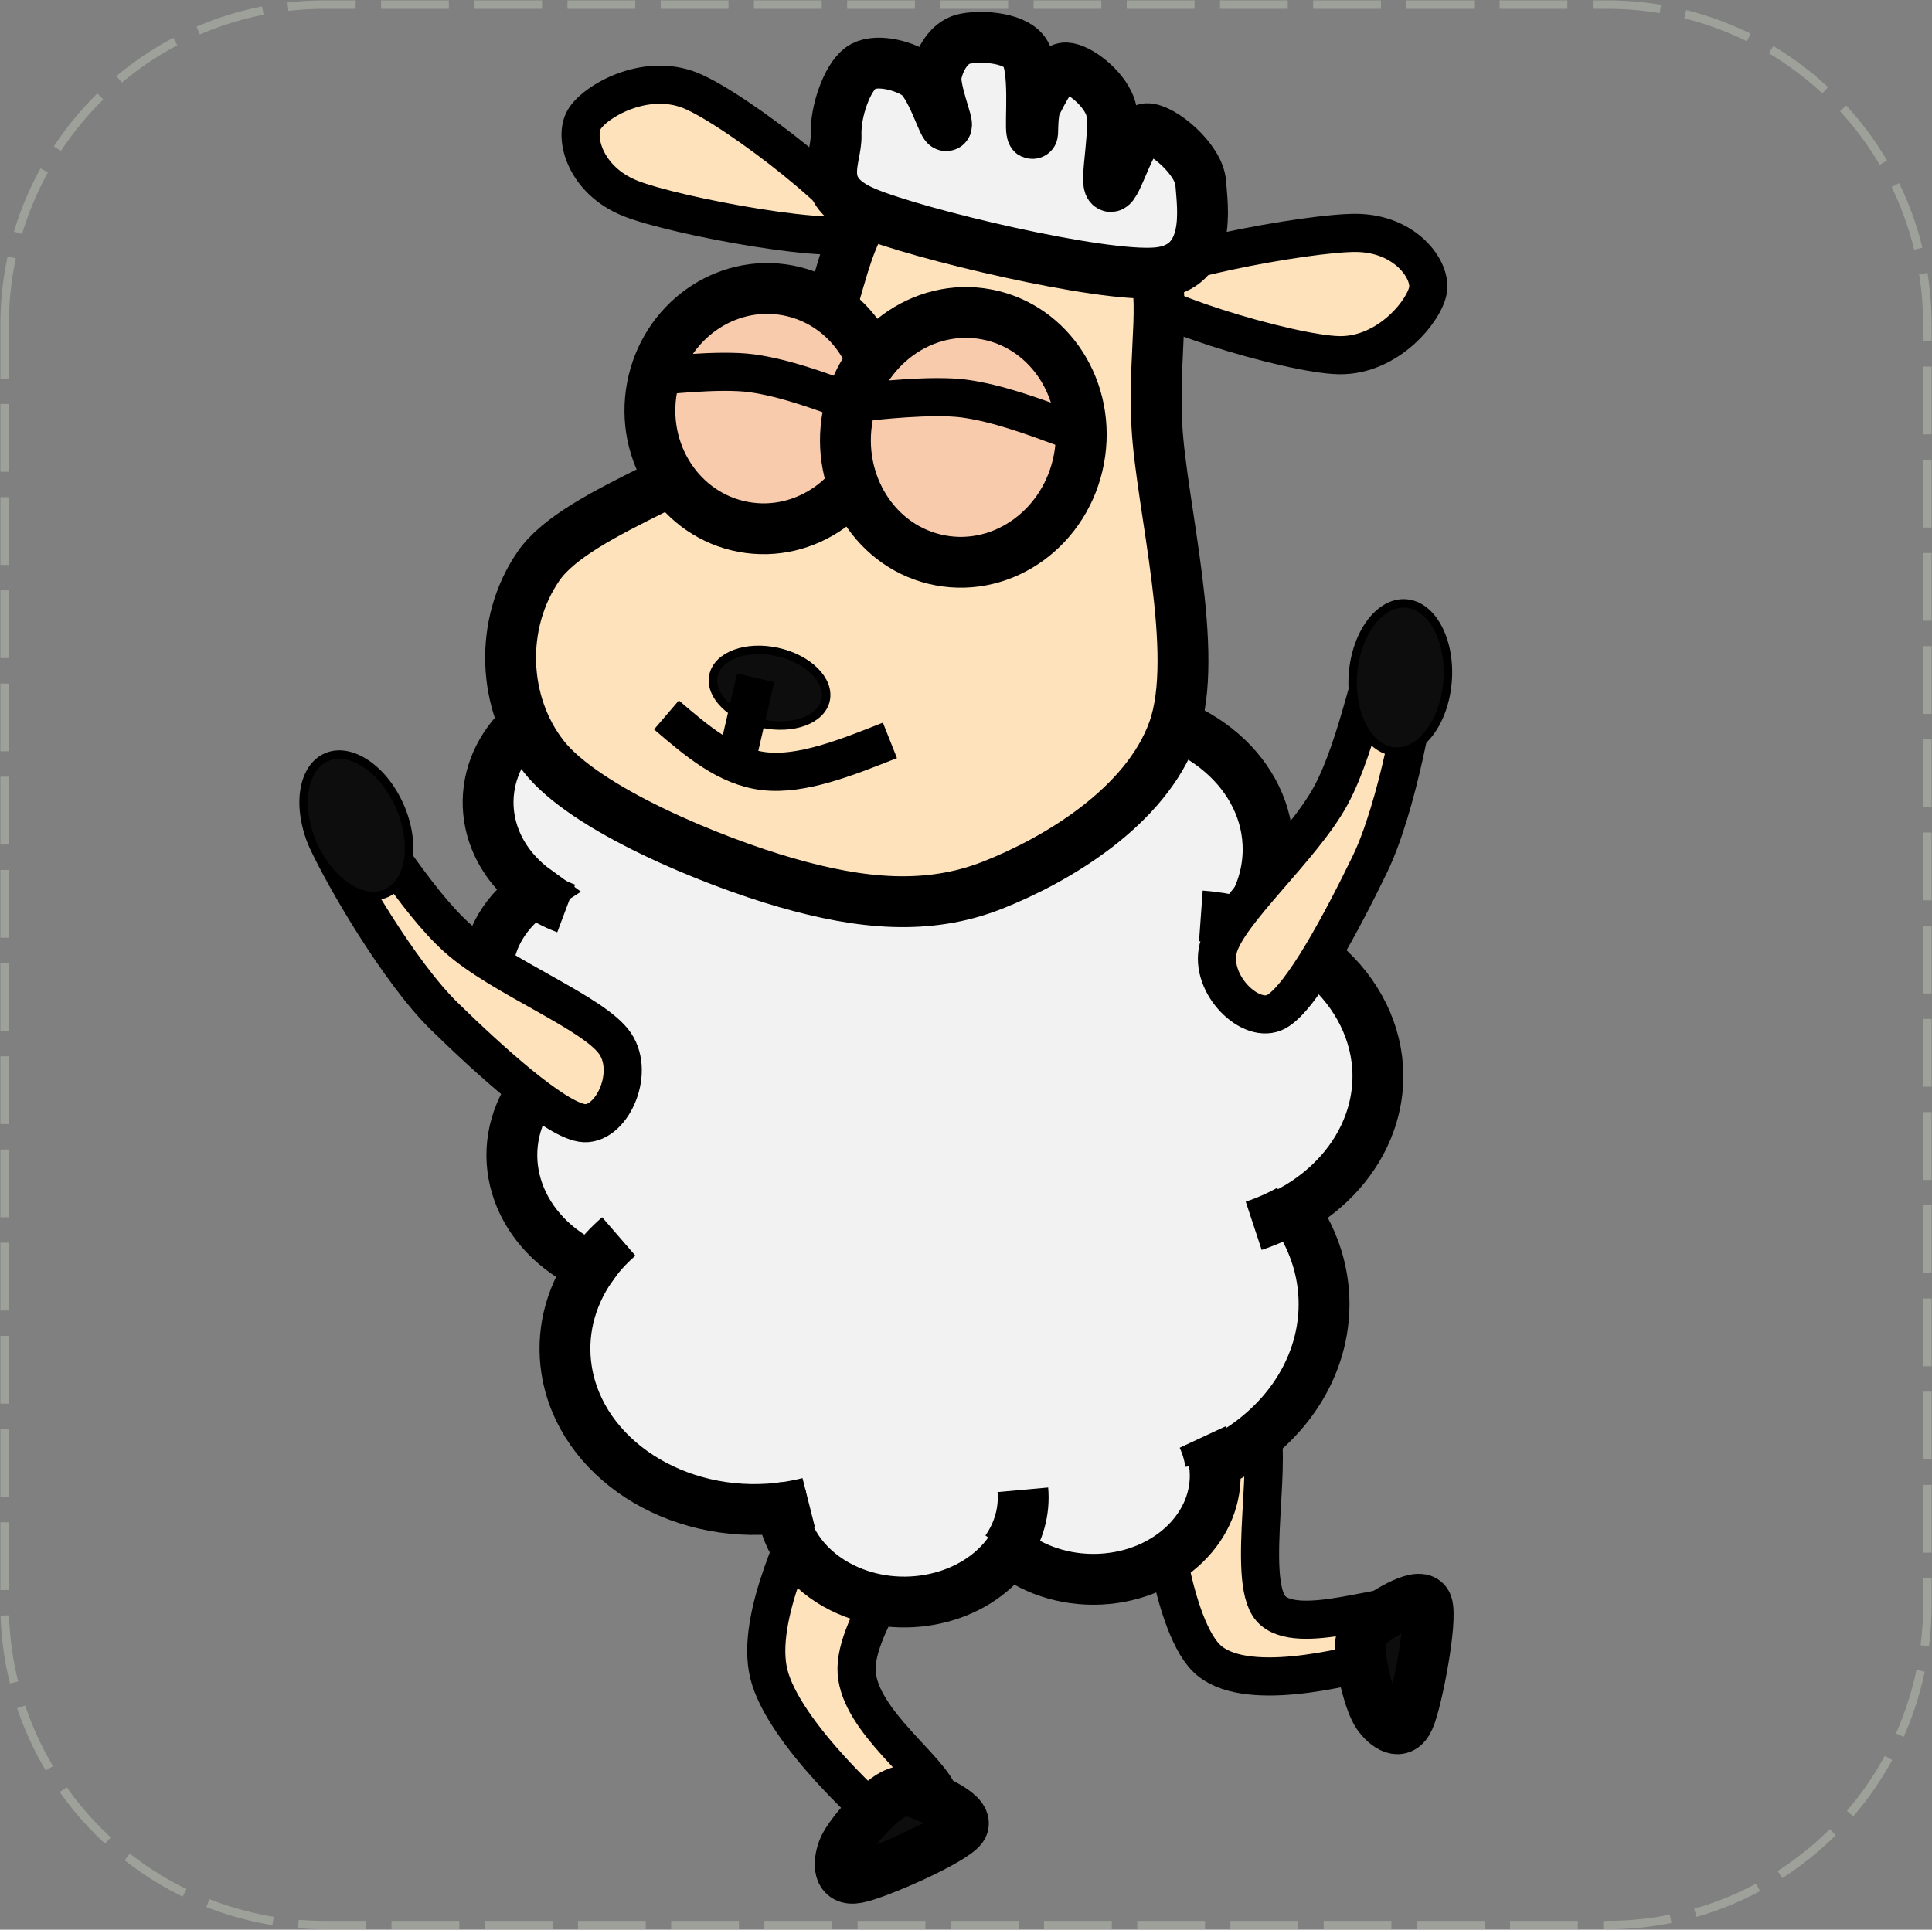 <svg width="1045" height="1044" viewBox="0 0 1045 1044" xmlns="http://www.w3.org/2000/svg" xmlns:xlink="http://www.w3.org/1999/xlink" xml:space="preserve" overflow="hidden"><rect x="0" y="0" width="1045" height="1044" fill="#808080" stroke="none"/><defs><clipPath id="clip0"><rect x="151" y="1314" width="1045" height="1044"/></clipPath></defs><g clip-path="url(#clip0)" transform="translate(-151 -1314)"><path d="M153.5 1489.67C153.5 1394.03 231.031 1316.5 326.67 1316.5L1020.33 1316.5C1115.97 1316.5 1193.5 1394.03 1193.5 1489.67L1193.5 2182.33C1193.5 2277.97 1115.97 2355.5 1020.33 2355.5L326.67 2355.5C231.031 2355.5 153.5 2277.97 153.5 2182.33Z" stroke="#E2F0D9" stroke-width="4.583" stroke-linejoin="round" stroke-miterlimit="10" stroke-dasharray="36.667 13.75" stroke-opacity="0.302" fill="none" fill-rule="evenodd"/><path d="M831.224 2082.11C821.3 2066.82 783.495 2071.06 778.865 2092.54 774.234 2114.01 783.641 2191.15 803.438 2210.96 823.235 2230.77 879.342 2215.9 897.644 2211.37 915.946 2206.85 923.119 2188.33 913.246 2183.81 903.373 2179.29 852.351 2200.07 838.406 2184.25 824.462 2168.42 841.147 2097.39 831.224 2082.11Z" stroke="#000000" stroke-width="20.625" stroke-miterlimit="8" fill="#FDE2BB" fill-rule="evenodd"/><path d="M650.126 2130.06C649.1 2112.1 617.797 2112.74 608.204 2111.14 598.611 2109.54 599.453 2102.33 592.571 2120.45 585.688 2138.57 559.019 2188.56 566.91 2219.86 574.802 2251.16 624.53 2297.19 639.92 2308.26 655.31 2319.33 663.511 2301.19 659.251 2286.29 654.99 2271.4 616.223 2245.52 614.36 2218.89 612.498 2192.26 651.152 2148.02 650.126 2130.06Z" stroke="#000000" stroke-width="20.625" stroke-miterlimit="8" fill="#FDE2BB" fill-rule="evenodd"/><path d="M763.3 1468.37C761.694 1479.39 848.75 1505.79 875.44 1506.17 902.13 1506.54 921.834 1481.66 923.44 1470.63 925.045 1459.6 911.098 1440.48 885.072 1440.01 859.045 1439.55 764.905 1457.34 763.3 1468.37Z" stroke="#000000" stroke-width="20.625" stroke-miterlimit="8" fill="#FDE2BB" fill-rule="evenodd"/><path d="M615.463 1438.63C620.932 1428.92 549.229 1372.94 524.466 1362.97 499.704 1353 472.358 1369.12 466.889 1378.83 461.419 1388.54 467.539 1411.4 491.652 1421.21 515.764 1431.02 609.993 1448.33 615.463 1438.63Z" stroke="#000000" stroke-width="20.625" stroke-miterlimit="8" fill="#FDE2BB" fill-rule="evenodd"/><path d="M572.618 2129.89C516.546 2136.23 464.999 2102.79 457.484 2055.2 454.439 2035.92 459.104 2016.33 470.731 1999.57 431.265 1981.69 416.347 1940.09 437.41 1906.66 441.093 1900.81 445.757 1895.45 451.255 1890.73 418.538 1876.81 405.312 1843.03 421.712 1815.3 426.252 1807.62 432.806 1800.93 440.873 1795.74 409.955 1773.34 406.221 1733.88 432.533 1707.6 443.591 1696.55 458.826 1689.13 475.625 1686.59 487.473 1650.04 532.079 1628.56 575.255 1638.62 578.885 1639.46 582.441 1640.52 585.897 1641.79 630.978 1612.55 695.479 1619.88 729.963 1658.17 740.697 1670.08 747.632 1684.14 750.099 1698.99 798.526 1699.43 837.391 1733.13 836.907 1774.26 836.745 1788 832.11 1801.43 823.515 1813.07 877.775 1827.11 908.35 1875.7 891.804 1921.61 884.87 1940.85 870.263 1957.45 850.472 1968.58 883.801 2015.7 865.672 2076.72 809.981 2104.87 809.279 2105.22 808.573 2105.57 807.863 2105.92 812.038 2136.71 786.084 2164.54 749.893 2168.07 730.603 2169.95 711.312 2164.5 697.161 2153.18 678.605 2179.79 637.991 2188.65 606.447 2172.97 588.249 2163.92 576.241 2148.1 574.117 2130.36Z" stroke="#000000" stroke-width="27.5" stroke-miterlimit="8" fill="#F2F2F2" fill-rule="evenodd"/><path d="M704.246 2119.99C705.27 2131.37 702.144 2142.74 695.287 2152.58M801.531 2091.44C803.668 2096.02 805.086 2100.83 805.75 2105.72M848.531 1968.61C842.438 1972.04 835.93 1974.91 829.116 1977.16M800.536 1809.53C807.752 1810.05 814.882 1811.22 821.809 1813.01M669.201 1740.97C684.061 1715.2 715.041 1698.99 748.834 1699.3M584.718 1642.05C596.216 1646.25 606.409 1652.66 614.499 1660.75M473.954 1686.51C478.602 1685.81 483.32 1685.49 488.041 1685.56M457.248 1805.5C450.755 1803.06 444.712 1799.83 439.307 1795.91M465.601 1894.82C460.233 1893.82 455.033 1892.25 450.12 1890.16M470.619 1999.64C474.826 1993.57 479.886 1987.96 485.687 1982.94M588.442 2127.01C583.267 2128.32 577.977 2129.29 572.622 2129.89" stroke="#000000" stroke-width="27.5" stroke-miterlimit="8" fill="none" fill-rule="evenodd"/><path d="M204.53 16.213C184.832-6.012 144.387 0.826 119.437 1.559 94.487 2.292 68.749 2.292 54.829 20.608 40.91 38.925 44.849 69.453 35.92 111.46 26.99 153.466-6.889 229.419 1.252 272.647 9.394 315.875 52.465 351.776 84.769 370.825 117.073 389.874 153.316 392.072 195.075 386.944 236.833 381.815 308.795 364.719 335.32 340.053 361.846 315.386 370.513 273.135 354.23 238.944 337.947 204.753 262.309 172.027 237.621 134.905 212.934 97.783 224.227 38.437 204.53 16.213Z" stroke="#000000" stroke-width="27.5" stroke-miterlimit="8" fill="#FDE2BB" fill-rule="evenodd" transform="matrix(-0.988 -0.157 -0.157 0.988 829.735 1439.86)"/><path d="M24.78 127.463C-5.443 124.864 0.073 91.943 0.955 78.948 1.837 65.953 21.913 49.203 30.075 49.492 38.238 49.781 46.621 82.702 49.93 80.68 53.239 78.659 45.959 48.048 49.93 37.364 53.901 26.679 67.137 16.86 73.755 16.572 80.373 16.283 86.551 29.855 89.639 35.631 92.727 41.407 91.183 55.846 92.286 51.225 93.389 46.605 90.08 16.283 96.257 7.908 102.434-0.467 121.406-1.044 129.348 0.977 137.29 2.999 142.364 12.24 143.908 20.037 145.453 27.834 136.849 47.76 138.614 47.76 140.379 47.76 146.776 25.235 154.498 20.037 162.219 14.838 177.661 11.085 184.941 16.572 192.221 22.058 198.619 39.963 198.178 52.958 197.736 65.953 210.311 82.702 182.294 94.542 154.277 106.382 55.004 130.062 24.78 127.463Z" stroke="#000000" stroke-width="27.5" stroke-miterlimit="8" fill="#F2F2F2" fill-rule="evenodd" transform="matrix(-1 0.001 0.001 1 801.346 1334.11)"/><path d="M626.29 1546.59C619.648 1581.92 586.823 1605.4 552.972 1599.04 519.121 1592.68 497.064 1558.88 503.706 1523.55 510.348 1488.22 543.173 1464.74 577.024 1471.1 610.875 1477.46 632.932 1511.26 626.29 1546.59Z" stroke="#000000" stroke-width="27.5" stroke-miterlimit="8" fill="#F8CBAD" fill-rule="evenodd"/><path d="M609.53 1538.87C616.439 1502.12 650.037 1477.59 684.575 1484.09 719.112 1490.58 741.509 1525.64 734.599 1562.39 727.69 1599.14 694.092 1623.67 659.555 1617.17 625.018 1610.68 602.621 1575.62 609.53 1538.87Z" stroke="#000000" stroke-width="27.5" stroke-miterlimit="8" fill="#F8CBAD" fill-rule="evenodd"/><path d="M613.058 1532.29C594.263 1525.36 575.468 1518.43 557.663 1515.96 539.858 1513.5 506.226 1517.52 506.226 1517.52L506.226 1517.52" stroke="#000000" stroke-width="20.625" stroke-miterlimit="8" fill="none" fill-rule="evenodd"/><path d="M728.164 1546C709.369 1539.07 690.574 1532.14 672.769 1529.68 654.964 1527.22 621.332 1531.23 621.332 1531.23L621.332 1531.23" stroke="#000000" stroke-width="20.625" stroke-miterlimit="8" fill="none" fill-rule="evenodd"/><path d="M536.926 1679.36C539.291 1668.69 554.783 1663.04 571.529 1666.75 588.274 1670.47 599.932 1682.13 597.567 1692.8 595.202 1703.47 579.709 1709.11 562.964 1705.4 546.218 1701.69 534.561 1690.03 536.926 1679.36Z" stroke="#000000" stroke-width="4.583" stroke-miterlimit="8" fill="#0D0D0D" fill-rule="evenodd"/><path d="M0 0 7.287 48.103" stroke="#000000" stroke-width="20.625" stroke-miterlimit="8" fill="none" fill-rule="evenodd" transform="matrix(-0.997 -0.077 -0.077 0.997 559.718 1680.73)"/><path d="M511.479 1700.8C527.881 1714.86 544.282 1728.93 564.427 1731.23 584.572 1733.52 608.461 1724.04 632.35 1714.56" stroke="#000000" stroke-width="20.625" stroke-miterlimit="8" fill="none" fill-rule="evenodd"/><path d="M913.123 2244.04C908.684 2253.98 900.651 2247.89 896.266 2241.71 891.88 2235.53 887.004 2215.52 886.812 2206.96 886.62 2198.39 889.099 2194.46 895.114 2190.3 901.129 2186.15 919.996 2173.68 922.899 2182.03 925.803 2190.38 917.562 2234.09 913.123 2244.04Z" stroke="#000000" stroke-width="27.5" stroke-miterlimit="8" fill="#0D0D0D" fill-rule="evenodd"/><path d="M614.641 2329.89C603.929 2331.87 604.395 2321.8 607.003 2314.68 609.61 2307.57 623.336 2292.21 630.287 2287.2 637.239 2282.19 641.882 2282.01 648.713 2284.61 655.544 2287.21 676.508 2295.69 671.274 2302.81 666.039 2309.94 625.352 2327.91 614.641 2329.89Z" stroke="#000000" stroke-width="27.5" stroke-miterlimit="8" fill="#0D0D0D" fill-rule="evenodd"/><path d="M841.407 1861.3C827.746 1868.86 805.005 1846.58 809.916 1827.09 814.827 1807.59 855.616 1772.64 870.872 1744.34 886.128 1716.03 893.397 1669.56 901.451 1657.26 909.505 1644.96 920.791 1649.81 919.196 1670.55 917.602 1691.29 906.75 1751.07 891.883 1781.72 877.015 1812.37 855.068 1853.74 841.407 1861.3Z" stroke="#000000" stroke-width="20.625" stroke-miterlimit="8" fill="#FDE2BB" fill-rule="evenodd"/><path d="M34.343 215.432C21.301 224.018-3.08 203.543 0.322 183.73 3.724 163.916 41.714 125.939 54.755 96.549 67.796 67.158 71.482 20.265 78.569 7.386 85.657-5.493 97.281-1.53 97.281 19.275 97.281 40.08 91.044 100.511 78.569 132.214 66.095 163.916 47.384 206.846 34.343 215.432Z" stroke="#000000" stroke-width="20.625" stroke-miterlimit="8" fill="#FDE2BB" fill-rule="evenodd" transform="matrix(-0.912 0.41 0.41 0.912 408.713 1710.96)"/><path d="M320.253 1770.8C311.317 1750.49 314.589 1729.39 327.561 1723.68 340.534 1717.98 358.294 1729.82 367.23 1750.14 376.166 1770.46 372.894 1791.56 359.921 1797.26 346.949 1802.97 329.188 1791.12 320.253 1770.8Z" stroke="#000000" stroke-width="4.583" stroke-miterlimit="8" fill="#0D0D0D" fill-rule="evenodd"/><path d="M882.822 1678.59C884.524 1656.46 897.358 1639.4 911.487 1640.48 925.617 1641.57 935.693 1660.39 933.991 1682.52 932.29 1704.65 919.456 1721.71 905.326 1720.63 891.196 1719.54 881.121 1700.72 882.822 1678.59Z" stroke="#000000" stroke-width="4.583" stroke-miterlimit="8" fill="#0D0D0D" fill-rule="evenodd"/></g></svg>